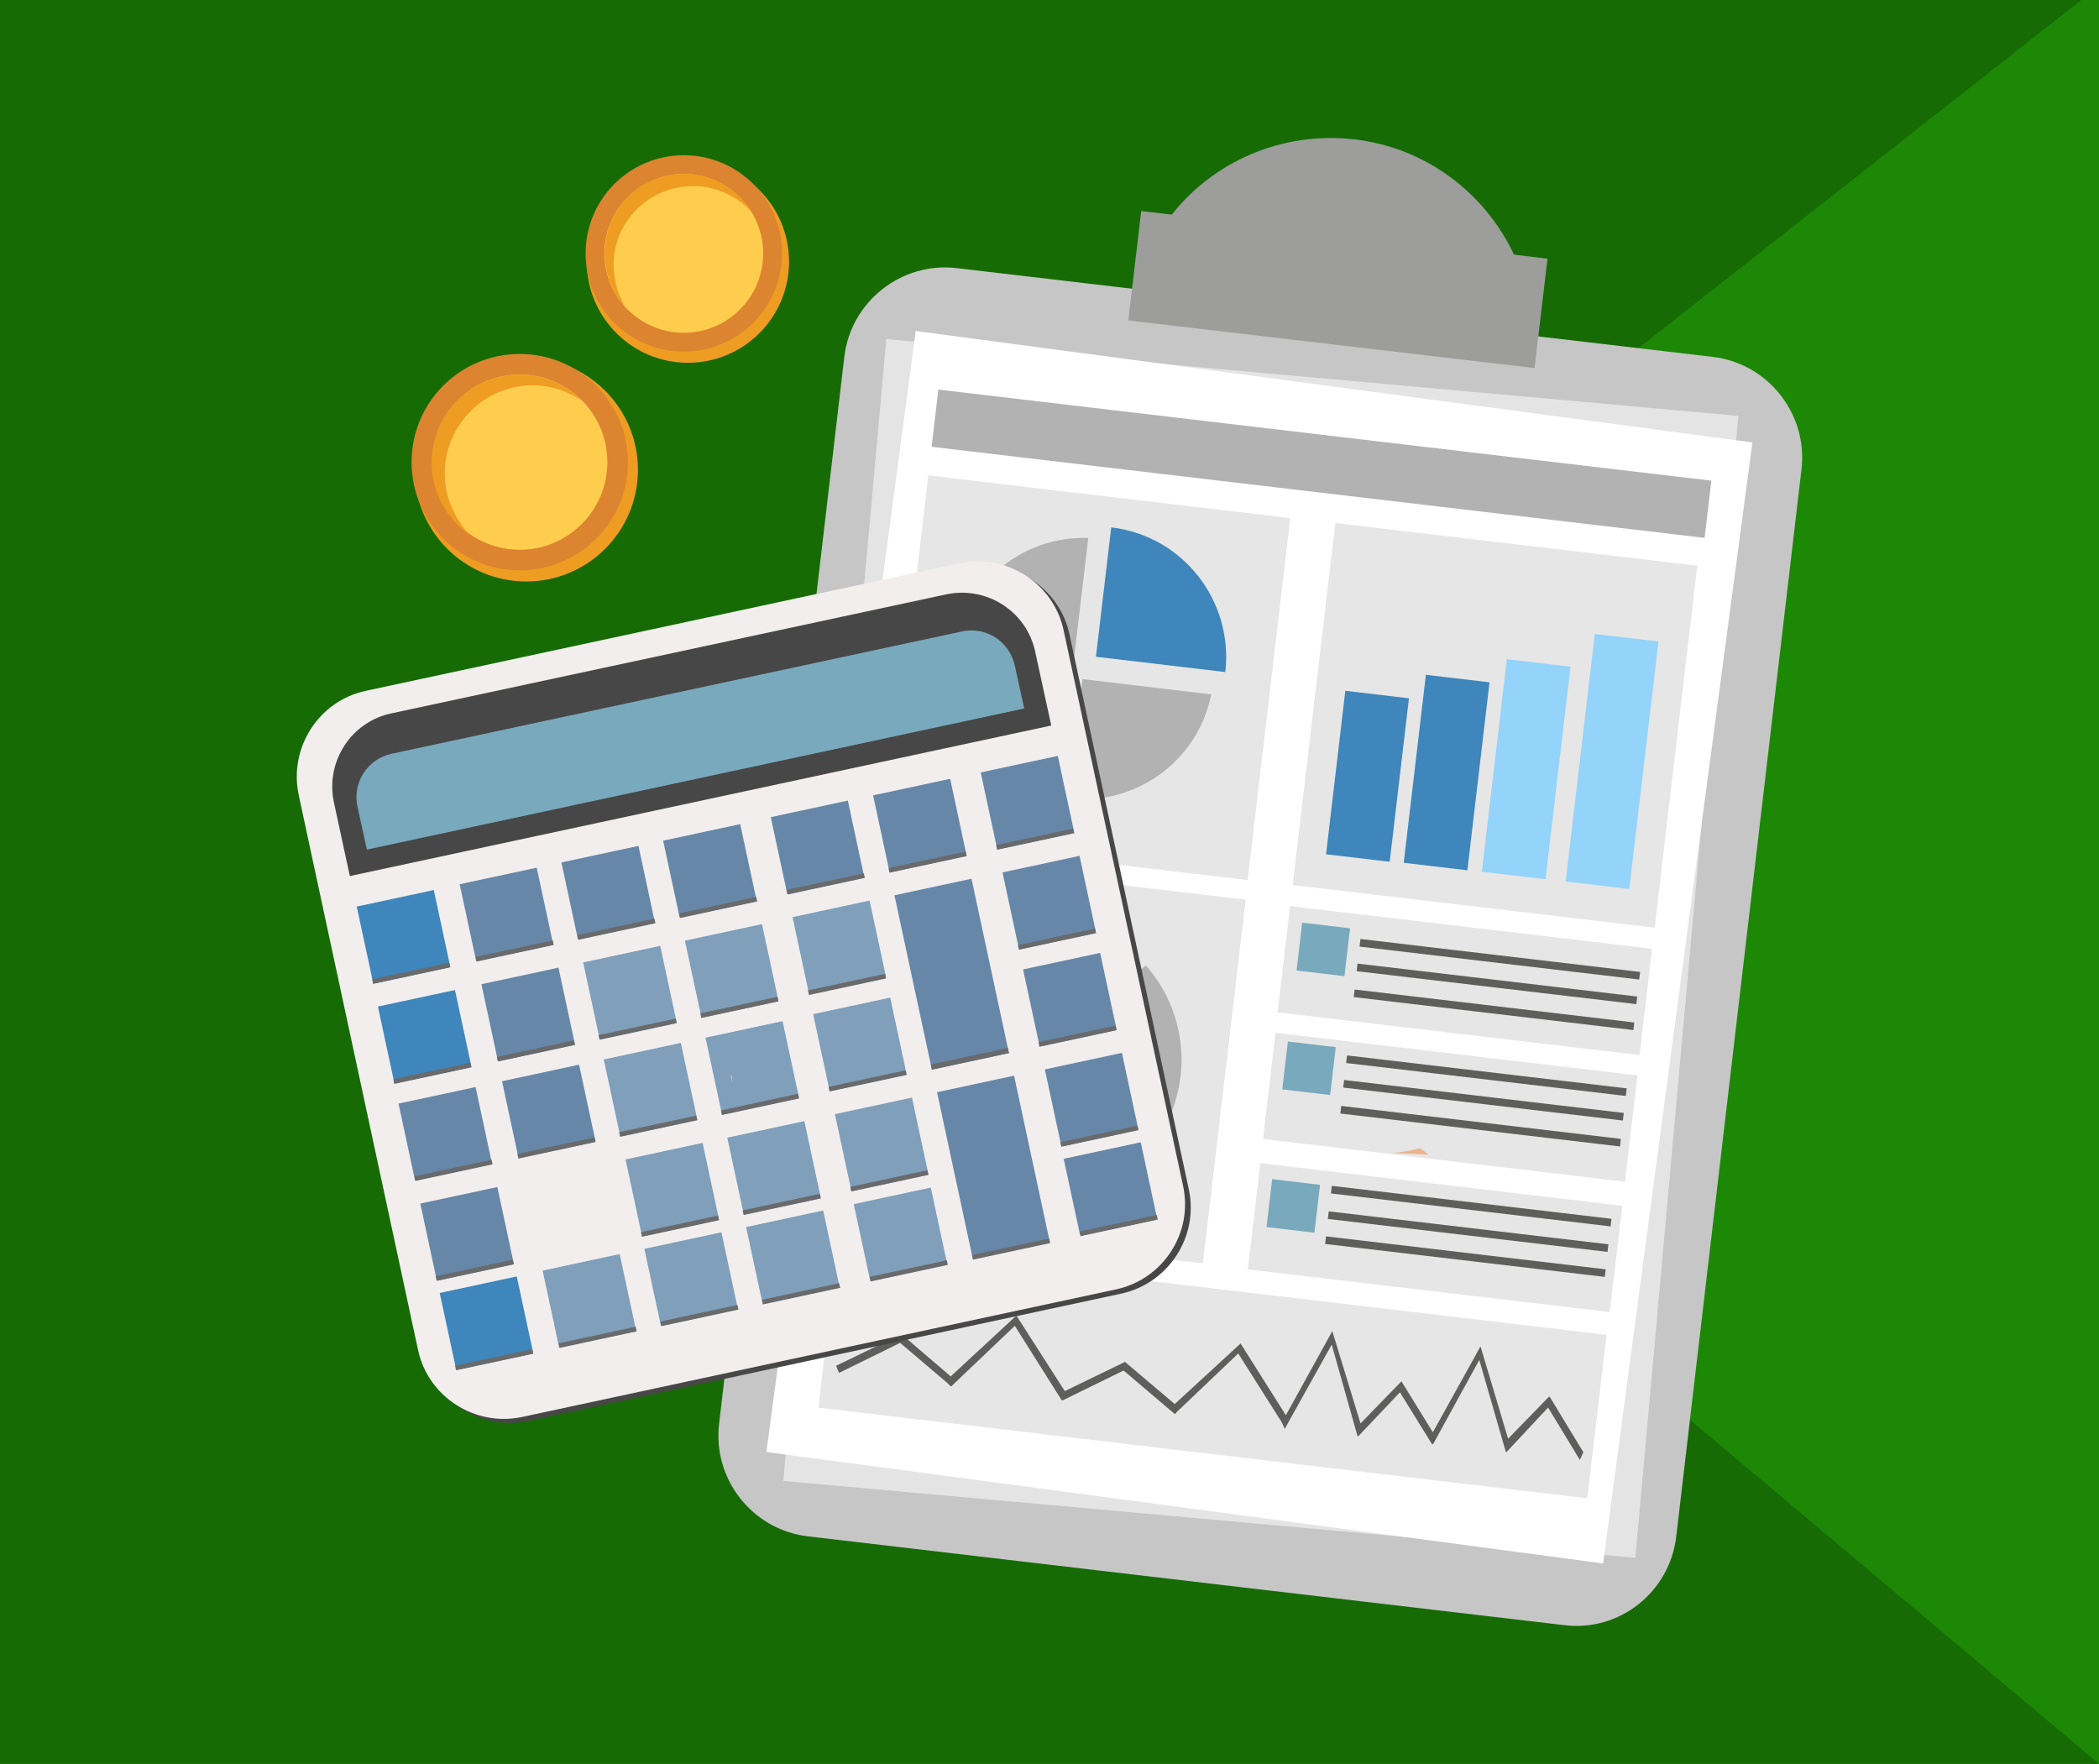 <?xml version="1.0" encoding="utf-8"?>
<!-- Generator: Adobe Illustrator 25.4.1, SVG Export Plug-In . SVG Version: 6.00 Build 0)  -->
<svg version="1.1" id="OBJECTS" xmlns="http://www.w3.org/2000/svg" xmlns:xlink="http://www.w3.org/1999/xlink" x="0px" y="0px"
	 viewBox="0 0 357 300" style="enable-background:new 0 0 357 300;" xml:space="preserve">
<style type="text/css">
	.st0{fill:#1C8806;}
	.st1{fill:#166B05;}
	.st2{fill:#EF9C22;}
	.st3{fill:#DD8430;}
	.st4{fill:#FECD4D;}
	.st5{fill:#C6C6C6;}
	.st6{fill:#E4E4E4;}
	.st7{fill:#FFFFFF;}
	.st8{fill:#B2B2B2;}
	.st9{fill:#E6E6E6;}
	.st10{fill:#3E86BB;}
	.st11{fill:#2492A1;}
	.st12{fill:#94D3FA;}
	.st13{fill:#5E5E5C;}
	.st14{fill:#FF866E;}
	.st15{fill:#288DB7;}
	.st16{fill:#E79913;}
	.st17{fill:#79A9BC;}
	.st18{fill:#9D9D9C;}
	.st19{fill:#474747;}
	.st20{fill:#F2EEED;}
	.st21{fill:#6687A8;}
	.st22{fill:#696A6C;}
	.st23{fill:#7F9FBA;}
	.st24{fill:#EDB48E;}
</style>
<g>
	<rect x="-9.2" y="-9.6" class="st0" width="375.4" height="319.2"/>
	<polygon class="st1" points="364.6,306.4 -6.1,306.4 -6.1,-5.5 -6.1,-5.5 366.2,-9.6 171.2,143.7 	"/>
</g>
<g>
	<g>
		<ellipse class="st2" cx="89.5" cy="79.9" rx="19" ry="19"/>
		<ellipse class="st3" cx="88.4" cy="78.6" rx="18.4" ry="18.4"/>
		<ellipse class="st4" cx="88.4" cy="78.6" rx="14.9" ry="14.9"/>
		<path class="st2" d="M75.8,82.7c-1.2-8.1,4.4-15.7,12.5-17c3.9-0.6,7.7,0.4,10.7,2.5c-3.2-3.3-8-5.1-12.9-4.3
			c-8.1,1.2-13.7,8.8-12.5,17c0.6,4.2,3,7.8,6.2,10C77.8,88.7,76.3,85.9,75.8,82.7z"/>
	</g>
	<g>
		<ellipse class="st2" cx="117" cy="44.5" rx="17.2" ry="17.2"/>
		<ellipse class="st3" cx="116.3" cy="43.1" rx="16.7" ry="16.7"/>
		<ellipse class="st4" cx="116.3" cy="43.1" rx="13.5" ry="13.5"/>
		<path class="st2" d="M104.4,44c0.6-7.4,7.1-12.9,14.6-12.3c3.6,0.3,6.7,2,8.9,4.4c-2.2-3.6-6-6.1-10.5-6.5
			C110,29,103.5,34.5,102.9,42c-0.3,3.8,1,7.5,3.4,10.1C104.9,49.8,104.2,47,104.4,44z"/>
	</g>
	<g>
		<path class="st5" d="M266,276.4l-128.6-15.1c-9.4-1.1-16.2-9.7-15.1-19.1l21.3-181.5c1.1-9.4,9.7-16.2,19.1-15.1l128.6,15.1
			c9.4,1.1,16.2,9.7,15.1,19.1l-21.3,181.5C284,270.8,275.4,277.6,266,276.4z"/>
		
			<rect x="116.9" y="88.5" transform="matrix(8.983187e-02 -0.996 0.996 8.983187e-02 34.579 360.361)" class="st6" width="195" height="145.5"/>
		
			<rect x="118.1" y="89.3" transform="matrix(0.132 -0.991 0.991 0.132 26.267 352.207)" class="st7" width="192.4" height="143.6"/>
		
			<rect x="219.8" y="12.6" transform="matrix(0.117 -0.993 0.993 0.117 120.22 292.779)" class="st8" width="9.8" height="132.4"/>
		<rect x="154" y="84.2" transform="matrix(0.117 -0.993 0.993 0.117 49.008 285.498)" class="st9" width="62" height="62"/>
		
			<rect x="223.2" y="92.3" transform="matrix(0.117 -0.993 0.993 0.117 102.092 361.363)" class="st9" width="62" height="62"/>
		
			<rect x="146.3" y="149.2" transform="matrix(0.117 -0.993 0.993 0.117 -22.256 335.454)" class="st9" width="62.3" height="62"/>
		
			<rect x="239.9" y="135.6" transform="matrix(0.117 -0.993 0.993 0.117 54.573 394.543)" class="st9" width="18.2" height="62"/>
		
			<rect x="237.5" y="157.2" transform="matrix(0.117 -0.993 0.993 0.117 30.922 411.172)" class="st9" width="18.2" height="62"/>
		
			<rect x="192.1" y="167.2" transform="matrix(0.117 -0.993 0.993 0.117 -49.316 410.613)" class="st9" width="28" height="131.7"/>
		
			<rect x="234.9" y="179.4" transform="matrix(0.117 -0.993 0.993 0.117 6.6 428.169)" class="st9" width="18.2" height="62"/>
		<path class="st10" d="M208.4,114.3c1.4-12.2-7.3-23.2-19.4-24.6l-2.6,22L208.4,114.3z"/>
		<path class="st8" d="M184.1,115.5l-2.4,20.3c11.6,1.3,22.1-6.5,24.3-17.7L184.1,115.5z"/>
		<path class="st8" d="M182.5,113.4l2.6-21.9c-11.4-0.4-21.5,8-22.9,19.6L182.5,113.4z"/>
		<path class="st11" d="M162.1,112.9c-0.4,10.9,7.2,20.5,17.8,22.6l2.4-20.2L162.1,112.9z"/>
		
			<rect x="218.5" y="126.4" transform="matrix(0.117 -0.993 0.993 0.117 74.457 347.476)" class="st10" width="28" height="10.9"/>
		
			<rect x="229.8" y="125.8" transform="matrix(0.117 -0.993 0.993 0.117 86.942 360.217)" class="st10" width="32.2" height="10.9"/>
		
			<rect x="241.3" y="125.3" transform="matrix(0.117 -0.993 0.993 0.117 99.378 373.213)" class="st12" width="36.4" height="10.9"/>
		
			<rect x="252.9" y="124" transform="matrix(0.117 -0.993 0.993 0.117 113.566 386.552)" class="st12" width="42.4" height="10.9"/>
		<polygon class="st13" points="263.6,237.6 263.6,237.7 263.5,237.5 256.5,244.7 251.9,229.3 251.8,229 243.7,243.6 238.4,235 
			238.4,234.9 231.4,242.1 226.6,226.4 218.7,240.7 211,228.5 199.8,238.8 191.3,231.6 191.2,231.7 181.1,236.6 172.9,223.8 
			172.6,224 161.7,234.1 153.3,226.9 153.2,227 153.1,227 142.2,232.3 142.7,233.5 153.1,228.4 161.1,235.2 161.7,235.8 
			161.8,235.7 161.8,235.8 162.1,235.5 172.6,225.5 180.6,238.2 180.7,238.1 180.7,238.2 191.1,233.1 199.1,239.9 199.8,240.5 
			199.8,240.4 199.9,240.5 200.1,240.2 210.6,230.2 218,241.9 218,241.9 218.5,243 218.6,242.9 219.3,241.6 226.5,228.7 
			230.9,244.3 231,244.2 231,244.3 238.1,236.8 243.6,245.7 243.6,245.5 243.7,245.7 251.6,231.3 256.1,246.9 256.1,246.9 
			256.2,247 263.3,239.4 268.7,248.3 269.3,247 		"/>
		<path class="st14" d="M184.5,170.1l9.1-7.2c-3.7-3.7-8.6-6.2-14.2-6.8c-5.8-0.7-11.4,0.7-16,3.7c2.4,3,4.8,6,7.2,9
			c2.2-1.2,4.8-1.7,7.5-1.4C180.5,167.7,182.7,168.7,184.5,170.1z"/>
		<path class="st8" d="M194.9,164.2l-9,7.1c2.6,2.7,4,6.5,3.5,10.5c-0.3,2.7-1.4,5-3,6.9c2.4,3,4.8,6,7.2,9
			c3.9-3.8,6.5-8.9,7.2-14.7C201.6,176,199.3,169.2,194.9,164.2z"/>
		<path class="st15" d="M185,190.1c-2.7,2.3-6.2,3.5-10,3.1c-6.5-0.8-11.3-6.2-11.4-12.6l-11.4-1.3c-0.6,12.6,8.7,23.8,21.5,25.3
			c6.9,0.8,13.5-1.4,18.5-5.5C189.8,196,187.4,193.1,185,190.1z"/>
		<path class="st16" d="M163.7,178.7c0.5-3.7,2.5-6.9,5.3-9c-2.4-3-4.7-6-7.1-9c-5.1,3.9-8.7,9.7-9.5,16.6L163.7,178.7z"/>
		
			<rect x="220.9" y="157.3" transform="matrix(0.117 -0.993 0.993 0.117 38.474 366.019)" class="st17" width="8.2" height="8.2"/>
		
			<rect x="218.5" y="177.5" transform="matrix(0.117 -0.993 0.993 0.117 16.265 381.487)" class="st17" width="8.2" height="8.2"/>
		
			<rect x="215.8" y="200.9" transform="matrix(0.117 -0.993 0.993 0.117 -9.33 399.486)" class="st17" width="8.2" height="8.2"/>
		
			<rect x="254.4" y="139.1" transform="matrix(0.117 -0.993 0.993 0.117 63.343 397.34)" class="st13" width="1.3" height="47.9"/>
		
			<rect x="253.9" y="143.3" transform="matrix(0.117 -0.993 0.993 0.117 58.737 400.537)" class="st13" width="1.3" height="47.9"/>
		
			<rect x="253.4" y="147.7" transform="matrix(0.117 -0.993 0.993 0.117 53.931 403.934)" class="st13" width="1.3" height="47.9"/>
		
			<rect x="252.1" y="158.9" transform="matrix(0.117 -0.993 0.993 0.117 41.67 412.541)" class="st13" width="1.3" height="47.9"/>
		
			<rect x="251.6" y="163.1" transform="matrix(0.117 -0.993 0.993 0.117 37.062 415.733)" class="st13" width="1.3" height="47.9"/>
		
			<rect x="251.1" y="167.5" transform="matrix(0.117 -0.993 0.993 0.117 32.257 419.133)" class="st13" width="1.3" height="47.9"/>
		
			<rect x="249.5" y="181.1" transform="matrix(0.117 -0.993 0.993 0.117 17.344 429.547)" class="st13" width="1.3" height="47.9"/>
		
			<rect x="249" y="185.4" transform="matrix(0.117 -0.993 0.993 0.117 12.61 432.885)" class="st13" width="1.3" height="47.9"/>
		
			<rect x="248.5" y="189.7" transform="matrix(0.117 -0.993 0.993 0.117 7.93 436.138)" class="st13" width="1.3" height="47.9"/>
		<path class="st18" d="M261,62.6l2.2-18.6l-5.7-0.7c-4.9-10.4-14.9-18.2-27.2-19.6s-23.9,3.8-31,12.8l-5.2-0.6l-2.2,18.6L261,62.6z
			"/>
	</g>
	<g>
		<path class="st19" d="M190.8,220l-101,21.7c-8,1.7-16-3.4-17.7-11.4l-20.3-94.4c-1.7-8,3.4-16,11.4-17.7l101-21.7
			c8-1.7,16,3.4,17.7,11.4l20.3,94.4C203.9,210.3,198.8,218.2,190.8,220z"/>
		<path class="st20" d="M189.8,219.3L88.8,241c-8,1.7-16-3.4-17.7-11.4l-20.3-94.4c-1.7-8,3.4-16,11.4-17.7l101-21.7
			c8-1.7,16,3.4,17.7,11.4l20.3,94.4C203,209.7,197.8,217.6,189.8,219.3z"/>
		<path class="st19" d="M178.8,123.4L59.5,149l-2.7-12.5c-1.5-6.9,2.9-13.8,9.9-15.2l94.2-20.2c6.9-1.5,13.8,2.9,15.2,9.9
			L178.8,123.4z"/>
		<path class="st17" d="M174.2,120.5l-111.8,24l-1.6-7.3c-0.9-4.1,1.7-8.1,5.8-9l97-20.8c4.1-0.9,8.1,1.7,9,5.8L174.2,120.5z"/>
		
			<rect x="61.9" y="152.6" transform="matrix(0.978 -0.21 0.21 0.978 -31.909 17.948)" class="st10" width="13.4" height="13.4"/>
		
			<rect x="79.4" y="148.8" transform="matrix(0.978 -0.21 0.21 0.978 -30.721 21.537)" class="st21" width="13.4" height="13.4"/>
		
			<rect x="96.7" y="145.1" transform="matrix(0.978 -0.21 0.21 0.978 -29.559 25.085)" class="st21" width="13.4" height="13.4"/>
		
			<rect x="114" y="141.4" transform="matrix(0.978 -0.21 0.21 0.978 -28.397 28.634)" class="st21" width="13.4" height="13.4"/>
		
			<rect x="132.3" y="137.4" transform="matrix(0.978 -0.21 0.21 0.978 -27.15 32.386)" class="st21" width="13.4" height="13.4"/>
		
			<rect x="149.7" y="133.7" transform="matrix(0.978 -0.21 0.21 0.978 -25.986 35.956)" class="st21" width="13.4" height="13.4"/>
		
			<rect x="168" y="129.8" transform="matrix(0.978 -0.21 0.21 0.978 -24.759 39.71)" class="st21" width="13.4" height="13.4"/>
		
			<rect x="63.2" y="165.1" transform="matrix(0.978 -0.21 0.21 0.978 -33.181 18.359)" class="st22" width="13.4" height="0.8"/>
		
			<rect x="80.8" y="161.3" transform="matrix(0.978 -0.21 0.21 0.978 -31.992 21.969)" class="st22" width="13.4" height="0.8"/>
		
			<rect x="98.1" y="157.6" transform="matrix(0.978 -0.21 0.21 0.978 -30.829 25.517)" class="st22" width="13.4" height="0.8"/>
		
			<rect x="115.4" y="153.9" transform="matrix(0.978 -0.21 0.21 0.978 -29.668 29.066)" class="st22" width="13.4" height="0.8"/>
		
			<rect x="133.7" y="149.9" transform="matrix(0.978 -0.21 0.21 0.978 -28.42 32.818)" class="st22" width="13.4" height="0.8"/>
		
			<rect x="151" y="146.2" transform="matrix(0.978 -0.21 0.21 0.978 -27.258 36.367)" class="st22" width="13.4" height="0.8"/>
		
			<rect x="169.3" y="142.3" transform="matrix(0.978 -0.21 0.21 0.978 -26.032 40.121)" class="st22" width="13.4" height="0.8"/>
		
			<rect x="76" y="218.3" transform="matrix(0.978 -0.21 0.21 0.978 -45.385 22.371)" class="st10" width="13.4" height="13.4"/>
		
			<rect x="93.5" y="214.5" transform="matrix(0.978 -0.21 0.21 0.978 -44.198 25.96)" class="st23" width="13.4" height="13.4"/>
		
			<rect x="110.8" y="210.8" transform="matrix(0.978 -0.21 0.21 0.978 -43.036 29.509)" class="st23" width="13.4" height="13.4"/>
		
			<rect x="128.1" y="207.1" transform="matrix(0.978 -0.21 0.21 0.978 -41.874 33.057)" class="st23" width="13.4" height="13.4"/>
		
			<rect x="146.4" y="203.2" transform="matrix(0.978 -0.21 0.21 0.978 -40.647 36.812)" class="st23" width="13.4" height="13.4"/>
		
			<rect x="162.2" y="184" transform="matrix(0.978 -0.21 0.21 0.978 -37.903 39.874)" class="st21" width="13.4" height="29"/>
		
			<rect x="182.1" y="195.5" transform="matrix(0.978 -0.21 0.21 0.978 -38.236 44.134)" class="st21" width="13.4" height="13.4"/>
		
			<rect x="77.3" y="230.8" transform="matrix(0.978 -0.21 0.21 0.978 -46.658 22.782)" class="st22" width="13.4" height="0.8"/>
		
			<rect x="94.9" y="227" transform="matrix(0.978 -0.21 0.21 0.978 -45.468 26.392)" class="st22" width="13.4" height="0.8"/>
		
			<rect x="112.2" y="223.3" transform="matrix(0.978 -0.21 0.21 0.978 -44.306 29.941)" class="st22" width="13.4" height="0.8"/>
		
			<rect x="129.5" y="219.6" transform="matrix(0.978 -0.21 0.21 0.978 -43.144 33.489)" class="st22" width="13.4" height="0.8"/>
		
			<rect x="147.8" y="215.7" transform="matrix(0.978 -0.21 0.21 0.978 -41.917 37.244)" class="st22" width="13.4" height="0.8"/>
		
			<rect x="165.2" y="212" transform="matrix(0.978 -0.21 0.21 0.978 -40.753 40.814)" class="st22" width="13.4" height="0.8"/>
		
			<rect x="183.5" y="208" transform="matrix(0.978 -0.21 0.21 0.978 -39.506 44.566)" class="st22" width="13.4" height="0.8"/>
		
			<rect x="65.5" y="169.6" transform="matrix(0.978 -0.21 0.21 0.978 -35.397 19.082)" class="st10" width="13.4" height="13.4"/>
		
			<rect x="83.1" y="165.8" transform="matrix(0.978 -0.21 0.21 0.978 -34.207 22.692)" class="st21" width="13.4" height="13.4"/>
		
			<rect x="100.4" y="162.1" transform="matrix(0.978 -0.21 0.21 0.978 -33.045 26.241)" class="st23" width="13.4" height="13.4"/>
		
			<rect x="117.7" y="158.4" transform="matrix(0.978 -0.21 0.21 0.978 -31.883 29.79)" class="st23" width="13.4" height="13.4"/>
		
			<rect x="136" y="154.4" transform="matrix(0.978 -0.21 0.21 0.978 -30.636 33.542)" class="st23" width="13.4" height="13.4"/>
		
			<rect x="155.1" y="150.5" transform="matrix(0.978 -0.21 0.21 0.978 -31.165 37.652)" class="st21" width="13.4" height="30.3"/>
		
			<rect x="171.7" y="146.8" transform="matrix(0.978 -0.21 0.21 0.978 -28.245 40.866)" class="st21" width="13.4" height="13.4"/>
		
			<rect x="66.8" y="182.1" transform="matrix(0.978 -0.21 0.21 0.978 -36.669 19.493)" class="st22" width="13.4" height="0.8"/>
		
			<rect x="84.4" y="178.3" transform="matrix(0.978 -0.21 0.21 0.978 -35.48 23.103)" class="st22" width="13.4" height="0.8"/>
		
			<rect x="101.7" y="174.6" transform="matrix(0.978 -0.21 0.21 0.978 -34.318 26.652)" class="st22" width="13.4" height="0.8"/>
		
			<rect x="119" y="170.9" transform="matrix(0.978 -0.21 0.21 0.978 -33.156 30.201)" class="st22" width="13.4" height="0.8"/>
		
			<rect x="137.3" y="167" transform="matrix(0.978 -0.21 0.21 0.978 -31.929 33.955)" class="st22" width="13.4" height="0.8"/>
		
			<rect x="158.2" y="179.6" transform="matrix(0.978 -0.21 0.21 0.978 -34.119 38.624)" class="st22" width="13.4" height="0.9"/>
		
			<rect x="173" y="159.3" transform="matrix(0.978 -0.21 0.21 0.978 -29.518 41.277)" class="st22" width="13.4" height="0.8"/>
		
			<rect x="69" y="186.1" transform="matrix(0.978 -0.21 0.21 0.978 -38.782 20.185)" class="st21" width="13.4" height="13.4"/>
		
			<rect x="86.6" y="182.3" transform="matrix(0.978 -0.21 0.21 0.978 -37.593 23.794)" class="st21" width="13.4" height="13.4"/>
		
			<rect x="103.9" y="178.6" transform="matrix(0.978 -0.21 0.21 0.978 -36.431 27.343)" class="st23" width="13.4" height="13.4"/>
		
			<rect x="121.2" y="174.9" transform="matrix(0.978 -0.21 0.21 0.978 -35.269 30.892)" class="st23" width="13.4" height="13.4"/>
		
			<rect x="139.5" y="170.9" transform="matrix(0.978 -0.21 0.21 0.978 -34.021 34.644)" class="st23" width="13.4" height="13.4"/>
		
			<rect x="175.2" y="163.3" transform="matrix(0.978 -0.21 0.21 0.978 -31.631 41.968)" class="st21" width="13.4" height="13.4"/>
		
			<rect x="70.4" y="198.6" transform="matrix(0.978 -0.21 0.21 0.978 -40.053 20.616)" class="st22" width="13.4" height="0.8"/>
		
			<rect x="87.9" y="194.8" transform="matrix(0.978 -0.21 0.21 0.978 -38.865 24.205)" class="st22" width="13.4" height="0.8"/>
		
			<rect x="105.2" y="191.1" transform="matrix(0.978 -0.21 0.21 0.978 -37.703 27.754)" class="st22" width="13.4" height="0.8"/>
		
			<rect x="122.5" y="187.4" transform="matrix(0.978 -0.21 0.21 0.978 -36.541 31.303)" class="st22" width="13.4" height="0.8"/>
		
			<rect x="140.8" y="183.4" transform="matrix(0.978 -0.21 0.21 0.978 -35.294 35.055)" class="st22" width="13.4" height="0.8"/>
		
			<rect x="176.5" y="175.8" transform="matrix(0.978 -0.21 0.21 0.978 -32.903 42.379)" class="st22" width="13.4" height="0.8"/>
		
			<rect x="72.7" y="203.1" transform="matrix(0.978 -0.21 0.21 0.978 -42.268 21.34)" class="st21" width="13.4" height="13.4"/>
		
			<rect x="107.6" y="195.6" transform="matrix(0.978 -0.21 0.21 0.978 -39.916 28.498)" class="st23" width="13.4" height="13.4"/>
		
			<rect x="124.9" y="191.9" transform="matrix(0.978 -0.21 0.21 0.978 -38.754 32.047)" class="st23" width="13.4" height="13.4"/>
		
			<rect x="143.2" y="187.9" transform="matrix(0.978 -0.21 0.21 0.978 -37.507 35.799)" class="st23" width="13.4" height="13.4"/>
		
			<rect x="178.9" y="180.3" transform="matrix(0.978 -0.21 0.21 0.978 -35.117 43.123)" class="st21" width="13.4" height="13.4"/>
		
			<rect x="74" y="215.6" transform="matrix(0.978 -0.21 0.21 0.978 -43.541 21.751)" class="st22" width="13.4" height="0.8"/>
		
			<rect x="108.9" y="208.1" transform="matrix(0.978 -0.21 0.21 0.978 -41.189 28.909)" class="st22" width="13.4" height="0.8"/>
		
			<rect x="126.2" y="204.4" transform="matrix(0.978 -0.21 0.21 0.978 -40.027 32.458)" class="st22" width="13.4" height="0.8"/>
		
			<rect x="144.5" y="200.4" transform="matrix(0.978 -0.21 0.21 0.978 -38.779 36.21)" class="st22" width="13.4" height="0.8"/>
		
			<rect x="180.2" y="192.8" transform="matrix(0.978 -0.21 0.21 0.978 -36.389 43.534)" class="st22" width="13.4" height="0.8"/>
	</g>
	<path class="st24" d="M124.5,184c0.1-0.4,0.1-0.9-0.2-1.3C124.3,183.1,124.4,183.5,124.5,184z"/>
	<path class="st24" d="M236.6,196.1c2.8,0.1,5.2,0.2,6.4,0.3c-0.5-0.4-1-0.8-1.5-1.1C240,195.7,238.3,196,236.6,196.1z"/>
</g>
</svg>
